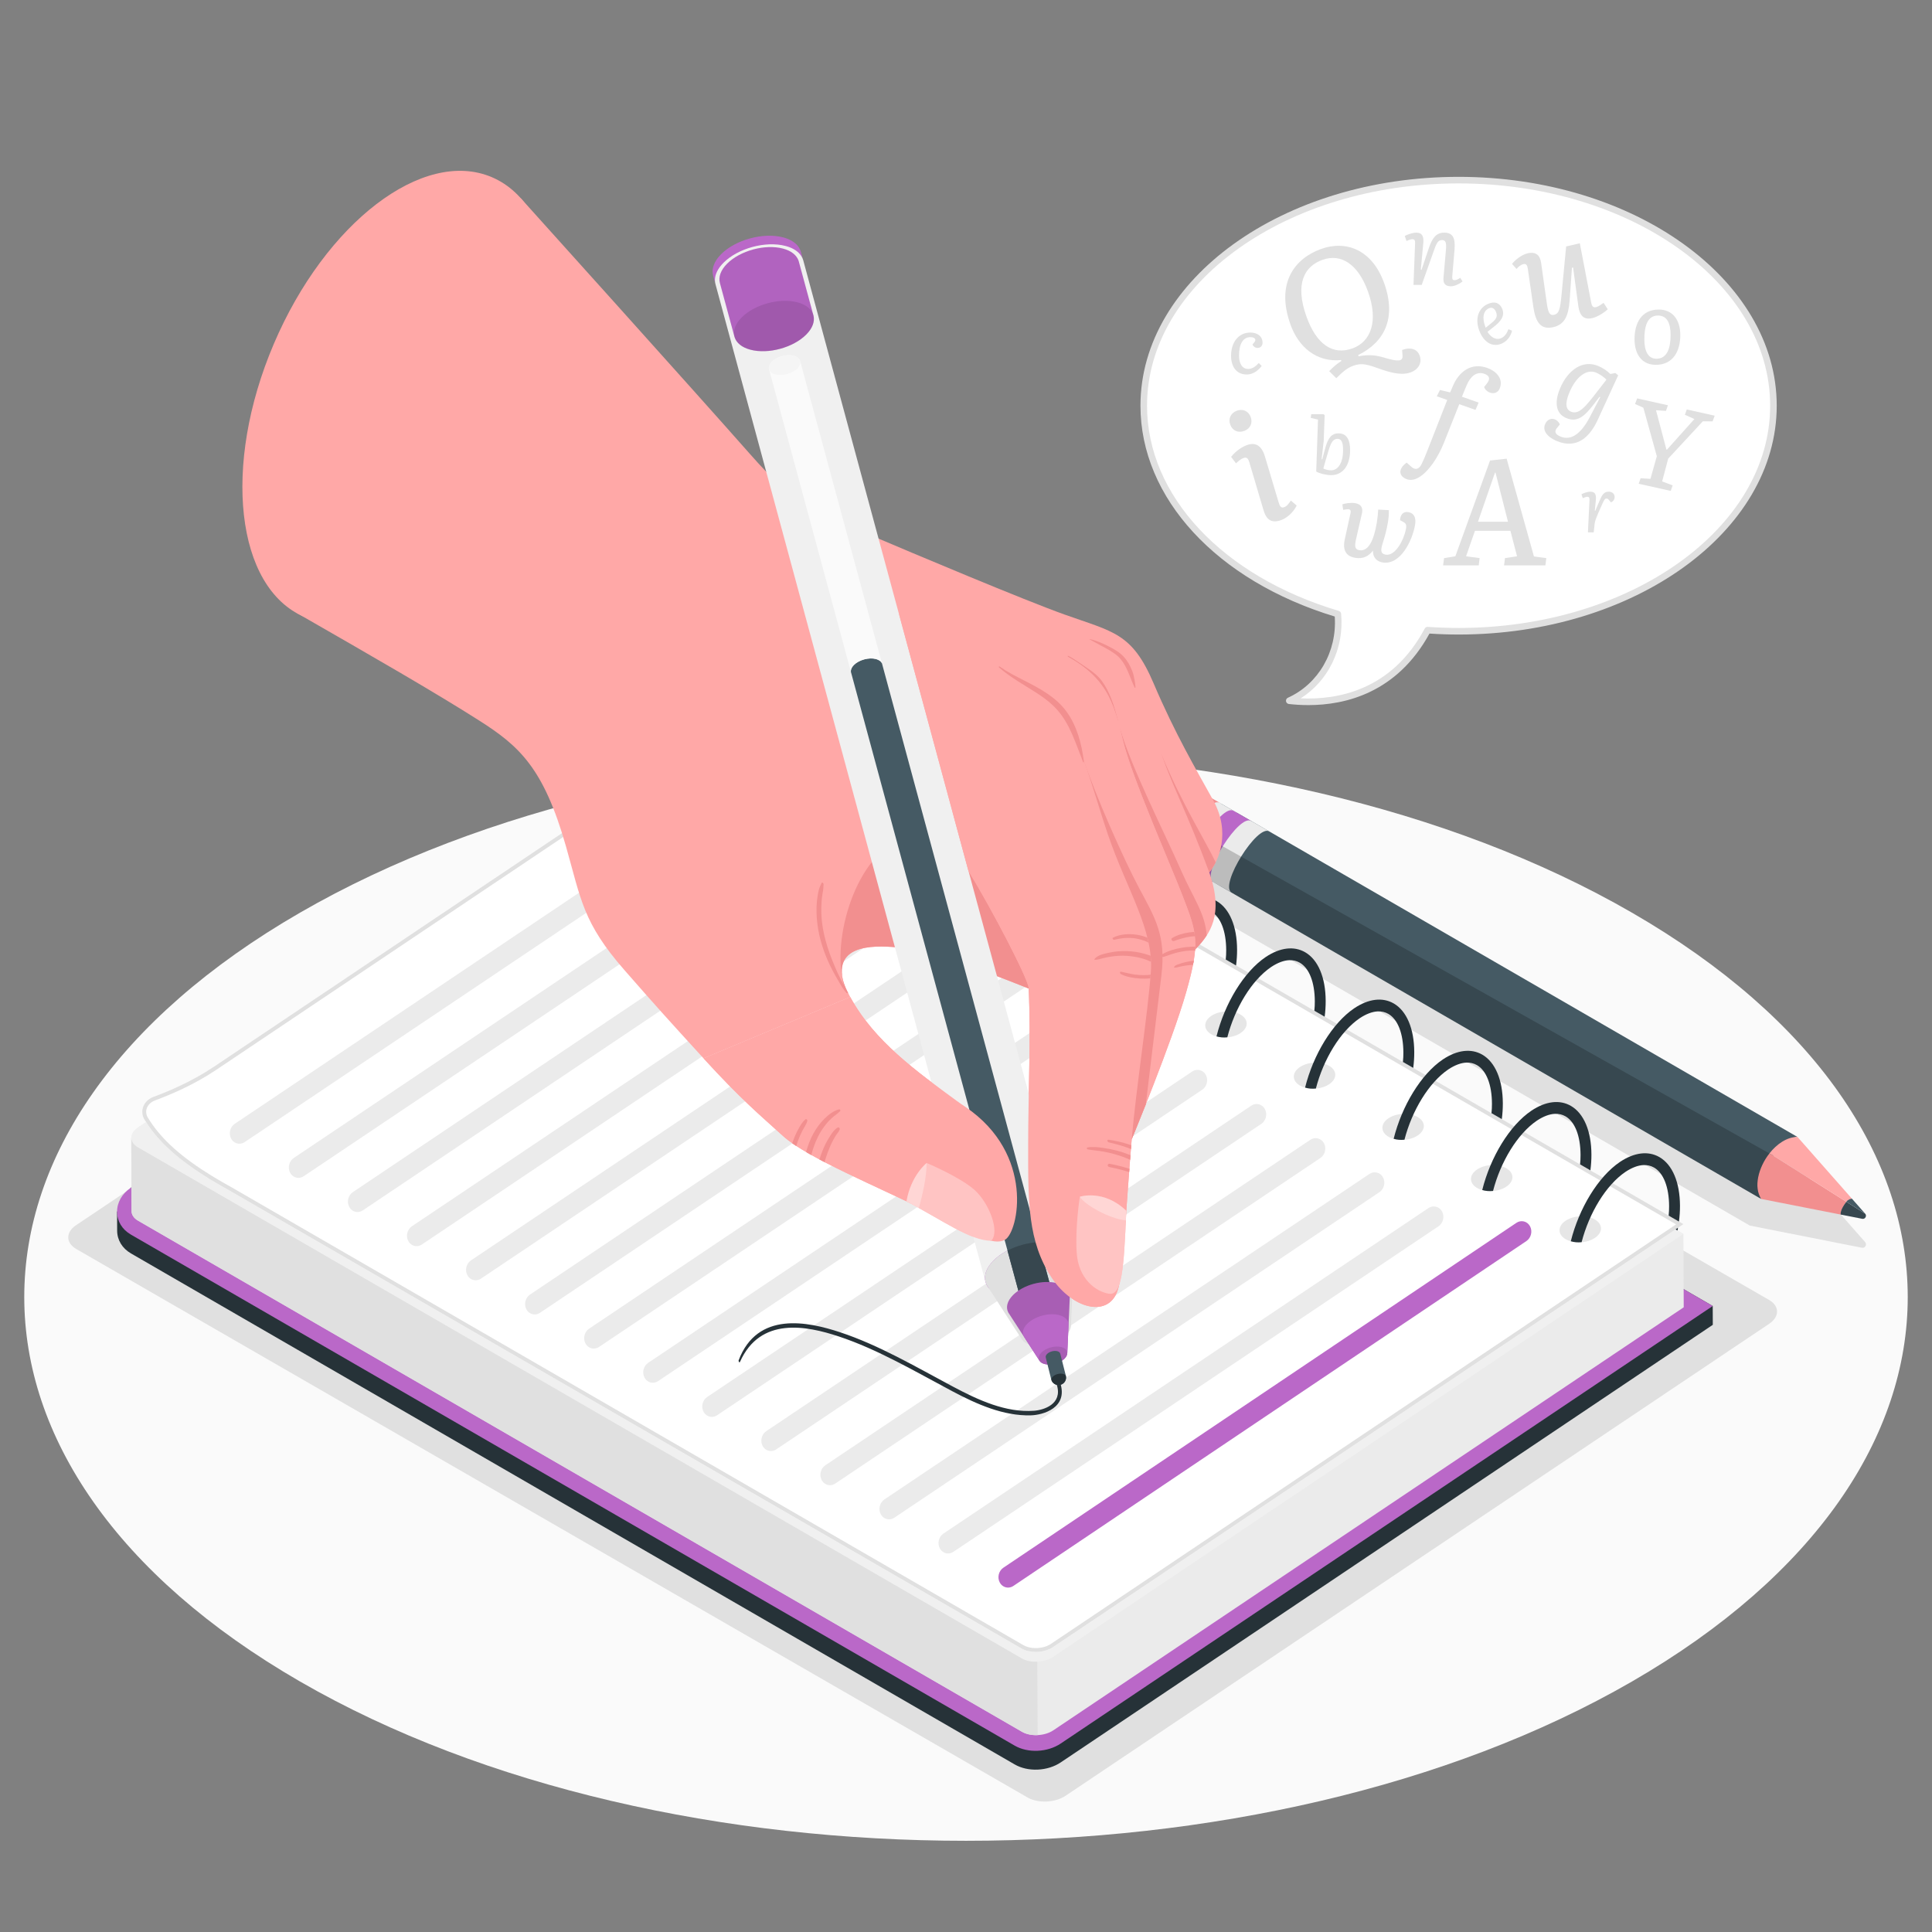 <?xml version="1.0" encoding="utf-8"?>
<!-- Generator: Adobe Illustrator 27.5.0, SVG Export Plug-In . SVG Version: 6.00 Build 0)  -->
<svg version="1.1" xmlns="http://www.w3.org/2000/svg" xmlns:xlink="http://www.w3.org/1999/xlink" x="0px" y="0px"
	 viewBox="0 0 500 500" style="enable-background:new 0 0 500 500;" xml:space="preserve">
<rect x="0" y="0" width="500" height="500" fill="#808080" stroke="none"/>
<g id="Floor">
	<path id="Floor_00000013876646643919197920000017874447876317227658_" style="fill:#FAFAFA;" d="M77.661,236.188
		c-95.177,54.951-95.175,144.044,0.005,198.995c95.18,54.951,249.496,54.951,344.674,0c95.178-54.951,95.175-144.044-0.005-198.995
		S172.838,181.237,77.661,236.188z"/>
</g>
<g id="Shadows">
	<path id="Shadow_46_" style="fill:#E0E0E0;" d="M478.897,317.138l-15.615-17.741l-0.007,0.011l-0.018-0.011h-0.001l-164.636-95.219
		c-4.098-2.801-10.241,2.884-12.632,8.61c-0.001,0.003-0.002,0.005-0.003,0.007c-0.375,0.899-0.666,1.8-0.833,2.668
		c-0.461,2.377-0.06,4.524,1.704,5.735l166.005,95.986c-0.001-0.003-0.001-0.009-0.002-0.012c0.002,0.003,0.003,0.008,0.006,0.011
		l22.779,4.501l6.197,1.224c0.315,0.063,0.592-0.038,0.785-0.222c0.321-0.306,0.412-0.844,0.061-1.245L478.897,317.138z"/>
	<path id="Shadow_29_" style="fill:#E0E0E0;" d="M201.786,194.93L19.692,317.076c-2.714,1.821-2.702,4.578,0.027,6.156
		l246.198,141.947c2.73,1.578,7.142,1.381,9.856-0.441l182.097-122.149c2.714-1.822,2.702-4.577-0.027-6.156l-246.2-141.943
		C208.915,192.911,204.501,193.108,201.786,194.93z"/>
</g>
<g id="Pencil">
	<g id="Pencil_4_">
		<path id="XMLID_7681_" style="fill:#455A64;" d="M305.902,223.6l2.129,1.219l2.561,1.482l145.205,83.985
			c-0.796-1.787-0.172-5.355,1.651-8.779c2.124-3.99,5.375-7.146,7.728-7.266l-144.523-83.595l-4.907-2.814
			C318.819,209.831,309.015,225.563,305.902,223.6z"/>
		<g>
			<path id="XMLID_7680_" style="fill:#EBEBEB;" d="M320.43,210.506l-4.755-2.716c-1.352-0.833-3.916,1.598-6.161,4.811
				c-2.993,4.261-5.42,9.902-3.63,11.009l3.502,2.009l1.264,0.695c-1.789-1.107,0.634-6.751,3.627-11.012
				c2.154-3.077,4.619-5.439,5.998-4.869l0.015,0.008C320.339,210.45,320.383,210.472,320.43,210.506z"/>
			<path id="XMLID_7679_" style="fill:#BA68C8;" d="M319.237,209.838c-3.136-1.941-12.921,13.871-9.784,15.811l4.751,2.734
				c-3.135-1.942,6.647-17.75,9.784-15.81L319.237,209.838z"/>
			<path id="XMLID_7678_" style="fill:#EBEBEB;" d="M328.513,215.177l-4.689-2.701c-3.067-1.928-12.661,13.241-10.061,15.654
				c0.04,0.048,0.102,0.089,0.163,0.13l4.745,2.683C315.597,228.946,325.401,213.215,328.513,215.177z"/>
		</g>
		<path style="fill:#F28F8F;" d="M315.741,207.802c0.002,0.034,0.002,0.034,0.002,0.034l-0.07-0.031
			c-1.343-0.863-3.903,1.586-6.152,4.808c-2.96,4.181-5.377,9.708-3.709,10.934l-19.822-11.386
			c-1.593-1.092-1.956-3.029-1.542-5.173c1.104-5.774,7.858-13.113,12.14-10.192L315.741,207.802z"/>
		<g>
			<path id="XMLID_7655_" style="fill:#F28F8F;" d="M477.825,311.018c-1.636,2.218-1.473,3.307-1.473,3.307l-20.554-4.04
				c-2.043-3.116-0.702-8.172,2.12-11.777l0.901,0.508L477.825,311.018z"/>
			<path id="XMLID_7652_" style="fill:#37474F;" d="M481.945,315.424l-5.593-1.099c0,0-0.253-1.083,1.473-3.307l4.88,3.082l0,0
				c0.318,0.361,0.236,0.846-0.053,1.123C482.478,315.389,482.228,315.481,481.945,315.424z"/>
			<path id="XMLID_7650_" style="fill:#FFA8A7;" d="M465.159,294.232l0.016,0.009l0,0l0.007-0.01l14.102,15.991
				c-0.553,0.095-1.085,0.376-1.458,0.797l-19.005-12.003l-0.901-0.508C459.844,296.047,462.459,294.264,465.159,294.232z"/>
			<path id="XMLID_7649_" style="fill:#455A64;" d="M477.825,311.018c0.383-0.559,1.183-0.848,1.458-0.797l3.422,3.879
				L477.825,311.018z"/>
		</g>
		<path style="opacity:0.2;" d="M457.918,298.508l-171.469-96.335c-0.973,1.564-1.701,3.246-1.997,4.816
			c-0.423,2.155-0.049,4.071,1.544,5.168l19.905,11.443l2.128,1.219l2.561,1.482l145.205,83.985
			C453.293,306.42,456.038,300.705,457.918,298.508z"/>
	</g>
</g>
<g id="Notebook">
	<g id="Notebook_9_">
		<g id="XMLID_5098_">
			<path id="XMLID_5103_" style="fill:#263238;" d="M206.489,201.089L33.829,307.41l-3.533,6.212l0.021,4.875
				c0.011,2.433,1.317,4.581,3.585,5.892L262.63,456.648c1.65,0.954,3.762,1.423,5.945,1.325c2.184-0.098,4.289-0.755,5.931-1.857
				l168.766-113.252l-0.021-4.875L206.489,201.089z"/>
			<path id="XMLID_5100_" style="fill:#BA68C8;" d="M268.554,453.1c-2.184,0.098-4.295-0.374-5.945-1.328L33.881,319.515
				c-2.268-1.312-3.574-3.459-3.585-5.893c-0.01-2.433,1.277-4.697,3.533-6.212L198.853,196.67l244.399,141.32L274.485,451.241
				C272.844,452.342,270.738,453.002,268.554,453.1z"/>
		</g>
		<g id="XMLID_00000116235301516249337230000011156042497587107968_">
			<path id="XMLID_5093_" style="fill:#EBEBEB;" d="M198.787,182.365L35.639,291.851l-1.671,2.614l0.082,18.99l0,0
				c0.004,0.918,0.57,1.81,1.693,2.461l228.728,132.257c2.247,1.303,5.885,1.14,8.123-0.363l163.153-109.482l-0.082-18.993
				L198.787,182.365z"/>
			<path id="XMLID_00000005975045970130977260000014205425815117343385_" style="fill:#F0F0F0;" d="M435.672,319.339l-2.04,1.371
				l-26.55,17.812l-4.938,3.327l-129.622,86.97c-2.248,1.5-5.887,1.663-8.124,0.363L35.653,296.919
				c-2.238-1.302-2.247-3.574-0.022-5.075l2.171-1.457l160.984-108.021l234.855,135.79l0.488,0.303L435.672,319.339z"/>
			<path id="XMLID_00000134957791898410759390000012391845436508531372_" style="fill:#E0E0E0;" d="M268.453,430.057l0.082,18.989
				c-1.464,0.065-2.947-0.214-4.056-0.875L35.735,315.909c-1.11-0.64-1.676-1.528-1.68-2.462l-0.082-18.991
				c0.004,0.913,0.57,1.802,1.68,2.464l228.744,132.264C265.506,429.842,266.99,430.123,268.453,430.057z"/>
		</g>
		<g id="XMLID_5076_">
			<path style="fill:#FFFFFF;" d="M435.661,316.806l-29.375,19.704l-4.603,3.088l-129.172,86.685
				c-2.248,1.502-5.887,1.664-8.124,0.363L59.552,308.209c-1.842-1.013-3.555-2.011-5.154-2.978
				c-8.335-5.104-13.362-9.772-16.594-14.844c-0.133-0.216-0.265-0.414-0.397-0.633c-0.264-0.413-0.434-0.852-0.511-1.296
				c-0.384-1.929,0.808-3.85,2.833-4.591c3.953-1.456,9.926-3.997,15.372-7.63c0.074-0.043,0.131-0.086,0.205-0.129l143.471-96.277
				L435.661,316.806z"/>
			<path style="fill:#E0E0E0;" d="M198.814,181.008l234.958,135.86l-28.043,18.811l-4.603,3.088l-129.171,86.684
				c-1.021,0.682-2.451,1.073-3.924,1.073c-1.203,0-2.319-0.264-3.145-0.744L60.034,307.333c-1.675-0.921-3.35-1.889-5.114-2.954
				c-7.849-4.807-13.02-9.423-16.265-14.516c-0.063-0.102-0.125-0.199-0.187-0.297c-0.069-0.108-0.137-0.215-0.22-0.35
				c-0.189-0.295-0.313-0.607-0.373-0.952c-0.285-1.433,0.639-2.887,2.198-3.458c4.053-1.493,10.039-4.043,15.558-7.721
				c0.043-0.026,0.083-0.052,0.123-0.078l0.057-0.036l0.026-0.015l0.025-0.017L198.814,181.008 M198.775,179.83L55.304,276.108
				c-0.074,0.043-0.13,0.086-0.205,0.129c-5.446,3.633-11.419,6.174-15.372,7.63c-2.025,0.741-3.217,2.662-2.833,4.591
				c0.077,0.444,0.247,0.884,0.511,1.296c0.132,0.219,0.265,0.417,0.397,0.633c3.232,5.072,8.26,9.74,16.594,14.844
				c1.6,0.966,3.312,1.965,5.154,2.978l204.835,118.437c1.014,0.589,2.316,0.878,3.645,0.878c1.604,0,3.25-0.421,4.479-1.242
				l129.173-86.685l4.603-3.088l29.375-19.704L198.775,179.83L198.775,179.83z"/>
		</g>
		<g id="XMLID_5003_">
			<g id="XMLID_5062_">
				<path id="XMLID_00000125603477804555075010000018323588504800530610_" style="opacity:0.1;" d="M405.161,315.941
					c-2.08,1.406-2.07,3.538,0.019,4.759c2.091,1.219,5.487,1.067,7.585-0.339c2.1-1.409,2.09-3.54-0.02-4.76
					C410.635,314.381,407.239,314.533,405.161,315.941z"/>
				<path id="XMLID_5064_" style="fill:#263238;" d="M429.469,299.464c-2.896-1.677-6.514-1.231-10.204,1.228
					c-5.705,3.847-10.621,12.065-12.744,20.542c0.865,0.266,1.841,0.345,2.798,0.241c1.956-7.554,6.315-14.796,11.366-18.207
					c1.647-1.088,3.222-1.687,4.648-1.75c0.992-0.045,1.914,0.178,2.742,0.648c2.445,1.412,3.868,5.063,3.889,9.994
					c0.004,0.812-0.03,1.627-0.121,2.442l2.671,1.544c0.181-1.387,0.271-2.772,0.266-4.112
					C434.753,305.987,432.819,301.403,429.469,299.464z"/>
				<path id="XMLID_5063_" style="fill:#263238;" d="M434.258,317.742c-0.016,0.222-0.072,0.468-0.128,0.717l-0.488-0.303
					L434.258,317.742z"/>
			</g>
			<g id="XMLID_5058_">
				<path id="XMLID_5061_" style="opacity:0.1;" d="M382.241,302.682c-2.078,1.407-2.069,3.539,0.021,4.757
					c2.09,1.223,5.483,1.069,7.584-0.339c2.1-1.408,2.09-3.538-0.02-4.759C387.715,301.121,384.319,301.273,382.241,302.682z"/>
				<path id="XMLID_5059_" style="fill:#263238;" d="M406.55,286.205c-2.897-1.677-6.517-1.231-10.204,1.228
					c-5.705,3.846-10.624,12.065-12.745,20.543c0.864,0.266,1.84,0.344,2.797,0.24c1.957-7.556,6.317-14.795,11.367-18.208
					c1.647-1.088,3.222-1.686,4.647-1.75c0.994-0.044,1.914,0.178,2.741,0.649c2.446,1.411,3.869,5.064,3.891,9.994
					c0.004,0.813-0.03,1.626-0.121,2.442l2.672,1.545c0.181-1.389,0.271-2.774,0.265-4.114
					C411.834,292.727,409.897,288.146,406.55,286.205z"/>
			</g>
			<g id="XMLID_5051_">
				<path id="XMLID_5056_" style="opacity:0.1;" d="M359.314,289.427c-2.078,1.405-2.069,3.535,0.021,4.758
					c2.09,1.219,5.486,1.068,7.585-0.339c2.099-1.41,2.09-3.54-0.021-4.759C364.79,287.865,361.392,288.017,359.314,289.427z"/>
				<path id="XMLID_5052_" style="fill:#263238;" d="M383.624,272.948c-2.898-1.677-6.518-1.23-10.203,1.227
					c-5.708,3.849-10.626,12.067-12.746,20.545c0.864,0.264,1.841,0.343,2.796,0.24c1.956-7.556,6.316-14.795,11.368-18.209
					c1.646-1.087,3.221-1.687,4.646-1.751c0.995-0.044,1.916,0.179,2.744,0.649c2.445,1.413,3.868,5.065,3.889,9.994
					c0.003,0.813-0.032,1.628-0.123,2.443l2.672,1.545c0.182-1.39,0.269-2.771,0.263-4.113
					C388.904,279.471,386.971,274.888,383.624,272.948z"/>
			</g>
			<g id="XMLID_5042_">
				<path id="XMLID_5050_" style="opacity:0.1;" d="M336.391,276.172c-2.078,1.409-2.069,3.539,0.021,4.762
					c2.091,1.22,5.486,1.069,7.585-0.339c2.098-1.41,2.089-3.541-0.018-4.762C341.865,274.615,338.47,274.767,336.391,276.172z"/>
				<path id="XMLID_5045_" style="fill:#263238;" d="M360.699,259.697c-2.896-1.677-6.516-1.228-10.2,1.228
					c-5.706,3.848-10.625,12.064-12.746,20.544c0.864,0.265,1.839,0.343,2.796,0.24c1.956-7.559,6.316-14.795,11.367-18.21
					c1.647-1.087,3.219-1.685,4.646-1.749c0.995-0.044,1.915,0.179,2.743,0.647c2.446,1.414,3.868,5.065,3.889,9.996
					c0.004,0.811-0.031,1.626-0.122,2.441l2.673,1.544c0.181-1.389,0.267-2.77,0.261-4.111
					C365.981,266.219,364.049,261.638,360.699,259.697z"/>
			</g>
			<g id="XMLID_5038_">
				<path id="XMLID_5041_" style="opacity:0.1;" d="M313.468,262.919c-2.077,1.407-2.07,3.537,0.021,4.76
					c2.09,1.22,5.486,1.068,7.584-0.339c2.098-1.411,2.089-3.541-0.019-4.76C318.943,261.359,315.547,261.511,313.468,262.919z"/>
				<path id="XMLID_5039_" style="fill:#263238;" d="M337.777,246.443c-2.896-1.678-6.515-1.232-10.202,1.228
					c-5.706,3.85-10.625,12.063-12.746,20.542c0.863,0.265,1.842,0.343,2.798,0.241c1.956-7.558,6.314-14.795,11.367-18.208
					c1.647-1.088,3.219-1.688,4.645-1.752c0.995-0.044,1.916,0.179,2.743,0.65c2.445,1.412,3.869,5.062,3.891,9.993
					c0.003,0.812-0.031,1.626-0.122,2.443l2.672,1.545c0.182-1.389,0.268-2.771,0.262-4.113
					C343.059,252.964,341.125,248.383,337.777,246.443z"/>
			</g>
			<g id="XMLID_5031_">
				<path id="XMLID_5034_" style="opacity:0.1;" d="M290.539,249.663c-2.078,1.406-2.069,3.536,0.021,4.757
					c2.089,1.223,5.486,1.069,7.585-0.339c2.098-1.41,2.089-3.538-0.018-4.759C296.014,248.102,292.617,248.255,290.539,249.663z"/>
				<path id="XMLID_5032_" style="fill:#263238;" d="M314.849,233.185c-2.898-1.675-6.517-1.228-10.203,1.23
					c-5.707,3.848-10.625,12.064-12.746,20.543c0.864,0.265,1.841,0.343,2.797,0.24c1.957-7.557,6.316-14.795,11.365-18.208
					c1.647-1.087,3.223-1.686,4.65-1.75c0.992-0.044,1.913,0.18,2.741,0.65c2.445,1.41,3.868,5.062,3.889,9.993
					c0.003,0.81-0.031,1.626-0.121,2.442l2.672,1.545c0.181-1.391,0.269-2.773,0.263-4.113
					C320.131,239.709,318.198,235.125,314.849,233.185z"/>
			</g>
			<g id="XMLID_5027_">
				<path id="XMLID_5030_" style="opacity:0.1;" d="M267.619,236.408c-2.078,1.408-2.069,3.538,0.02,4.759
					c2.091,1.221,5.485,1.069,7.585-0.339c2.099-1.408,2.09-3.54-0.021-4.759C273.092,234.849,269.698,235.001,267.619,236.408z"/>
				<path id="XMLID_5028_" style="fill:#263238;" d="M291.926,219.932c-2.895-1.676-6.514-1.232-10.201,1.227
					c-5.706,3.849-10.623,12.066-12.746,20.545c0.865,0.265,1.838,0.344,2.798,0.239c1.955-7.556,6.316-14.796,11.367-18.208
					c1.647-1.089,3.222-1.685,4.646-1.749c0.993-0.044,1.913,0.177,2.741,0.647c2.446,1.413,3.869,5.064,3.89,9.996
					c0.004,0.811-0.03,1.623-0.118,2.439l2.669,1.545c0.183-1.386,0.27-2.773,0.265-4.111
					C297.21,226.456,295.276,221.873,291.926,219.932z"/>
			</g>
			<g id="XMLID_5023_">
				<path id="XMLID_5026_" style="opacity:0.1;" d="M244.691,223.154c-2.08,1.407-2.07,3.538,0.018,4.76
					c2.091,1.22,5.488,1.068,7.586-0.339c2.098-1.409,2.09-3.54-0.02-4.761C250.166,221.593,246.768,221.746,244.691,223.154z"/>
				<path id="XMLID_5024_" style="fill:#263238;" d="M269,206.677c-2.897-1.677-6.515-1.231-10.201,1.228
					c-5.707,3.85-10.627,12.066-12.747,20.544c0.863,0.265,1.841,0.343,2.795,0.241c1.957-7.557,6.316-14.796,11.37-18.209
					c1.647-1.09,3.219-1.687,4.644-1.75c0.993-0.044,1.915,0.179,2.743,0.648c2.445,1.413,3.869,5.064,3.891,9.996
					c0.003,0.81-0.031,1.625-0.121,2.44l2.672,1.546c0.18-1.388,0.268-2.773,0.263-4.112C274.283,213.2,272.349,208.619,269,206.677
					z"/>
			</g>
			<g id="XMLID_5008_">
				<path id="XMLID_5022_" style="opacity:0.1;" d="M221.771,209.896c-2.079,1.407-2.069,3.539,0.02,4.76
					c2.088,1.22,5.486,1.069,7.585-0.339c2.097-1.409,2.09-3.541-0.02-4.761C227.246,208.336,223.848,208.487,221.771,209.896z"/>
				<path id="XMLID_5009_" style="fill:#263238;" d="M246.079,193.421c-2.897-1.677-6.515-1.231-10.2,1.227
					c-5.708,3.849-10.626,12.064-12.746,20.544c0.864,0.266,1.84,0.344,2.795,0.238c1.957-7.556,6.317-14.796,11.368-18.209
					c1.646-1.087,3.221-1.684,4.647-1.748c0.995-0.045,1.916,0.177,2.741,0.647c2.446,1.411,3.869,5.064,3.89,9.995
					c0.004,0.812-0.03,1.625-0.12,2.441l2.672,1.545c0.182-1.389,0.268-2.773,0.262-4.112
					C251.36,199.941,249.427,195.359,246.079,193.421z"/>
			</g>
			<g id="XMLID_5004_">
				<path id="XMLID_5007_" style="opacity:0.1;" d="M198.844,196.644c-2.08,1.407-2.071,3.538,0.02,4.757
					c2.09,1.222,5.485,1.07,7.585-0.339c2.098-1.408,2.089-3.538-0.02-4.76C204.317,195.085,200.922,195.236,198.844,196.644z"/>
				<path id="XMLID_5005_" style="fill:#263238;" d="M223.152,180.166c-2.897-1.676-6.516-1.231-10.202,1.228
					c-5.706,3.848-10.625,12.065-12.746,20.544c0.865,0.267,1.839,0.342,2.798,0.239c1.954-7.558,6.314-14.796,11.366-18.208
					c1.646-1.089,3.221-1.688,4.646-1.752c0.994-0.044,1.915,0.178,2.743,0.648c2.444,1.414,3.867,5.066,3.888,9.997
					c0.004,0.813-0.03,1.624-0.12,2.44l2.671,1.547c0.18-1.389,0.268-2.773,0.263-4.112
					C228.434,186.688,226.5,182.107,223.152,180.166z"/>
			</g>
		</g>
		<g id="XMLID_4940_">
			<g id="XMLID_5002_">
				<path style="fill:#EBEBEB;" d="M245.468,402.034c-0.887,0.04-1.757-0.425-2.237-1.296c-0.713-1.306-0.3-3.029,0.924-3.85
					l125.515-84.231c1.215-0.811,2.812-0.446,3.525,0.86c0.714,1.305,0.3,3.029-0.924,3.851l-125.515,84.231
					C246.353,401.869,245.905,402.014,245.468,402.034z"/>
			</g>
			<g id="XMLID_5001_">
				<path style="fill:#EBEBEB;" d="M230.189,393.201c-0.887,0.039-1.758-0.426-2.236-1.296c-0.714-1.306-0.3-3.029,0.924-3.85
					l125.515-84.231c1.207-0.81,2.811-0.436,3.525,0.859c0.714,1.306,0.3,3.029-0.923,3.85l-125.517,84.233
					C231.076,393.035,230.629,393.181,230.189,393.201z"/>
			</g>
			<g id="XMLID_5000_">
				<path style="fill:#EBEBEB;" d="M214.903,384.36c-0.887,0.039-1.758-0.426-2.236-1.296c-0.713-1.306-0.3-3.03,0.924-3.85
					l125.515-84.233c1.206-0.81,2.803-0.436,3.525,0.859c0.713,1.306,0.299,3.031-0.925,3.851l-125.514,84.232
					C215.789,384.193,215.341,384.34,214.903,384.36z"/>
			</g>
			<g id="XMLID_4999_">
				<path style="fill:#EBEBEB;" d="M199.616,375.527c-0.887,0.039-1.758-0.426-2.237-1.296c-0.713-1.306-0.298-3.031,0.926-3.85
					l125.514-84.233c1.206-0.819,2.811-0.444,3.525,0.86c0.714,1.306,0.3,3.03-0.924,3.85l-125.515,84.233
					C200.501,375.36,200.056,375.507,199.616,375.527z"/>
			</g>
			<g id="XMLID_00000078745536002924353180000016001887437768931484_">
				<path style="fill:#EBEBEB;" d="M184.329,366.683c-0.887,0.04-1.757-0.425-2.236-1.295c-0.713-1.306-0.3-3.029,0.924-3.85
					l125.525-84.233c1.214-0.809,2.81-0.435,3.523,0.861c0.714,1.304,0.3,3.029-0.924,3.85l-125.523,84.231
					C185.215,366.517,184.767,366.664,184.329,366.683z"/>
			</g>
			<g id="XMLID_00000124854185789103291310000014222059668182887563_">
				<path style="fill:#EBEBEB;" d="M169.051,357.85c-0.886,0.04-1.757-0.425-2.236-1.295c-0.713-1.305-0.3-3.029,0.924-3.85
					l125.516-84.231c1.215-0.821,2.811-0.446,3.525,0.86c0.712,1.305,0.3,3.028-0.924,3.85l-125.516,84.23
					C169.937,357.685,169.49,357.831,169.051,357.85z"/>
			</g>
			<g id="XMLID_00000006674349408242552920000010144984133496680891_">
				<path style="fill:#EBEBEB;" d="M153.766,349.009c-0.887,0.039-1.76-0.426-2.238-1.295c-0.713-1.306-0.3-3.03,0.924-3.85
					l125.515-84.233c1.214-0.82,2.811-0.445,3.525,0.86c0.714,1.306,0.3,3.03-0.924,3.85l-125.515,84.233
					C154.65,348.842,154.203,348.989,153.766,349.009z"/>
			</g>
			<g id="XMLID_4988_">
				<path style="fill:#EBEBEB;" d="M138.477,340.174c-0.886,0.039-1.758-0.425-2.235-1.294c-0.714-1.306-0.3-3.03,0.924-3.849
					l125.522-84.233c1.216-0.82,2.812-0.445,3.525,0.861c0.714,1.304,0.3,3.029-0.924,3.849l-125.523,84.232
					C139.363,340.009,138.917,340.155,138.477,340.174z"/>
			</g>
			<g id="XMLID_4979_">
				<path style="fill:#EBEBEB;" d="M123.2,331.333c-0.887,0.04-1.757-0.425-2.236-1.295c-0.713-1.305-0.3-3.03,0.924-3.851
					l125.515-84.231c1.215-0.821,2.811-0.446,3.525,0.86c0.713,1.306,0.299,3.029-0.925,3.851l-125.514,84.231
					C124.086,331.166,123.639,331.313,123.2,331.333z"/>
			</g>
			<g id="XMLID_4978_">
				<path style="fill:#EBEBEB;" d="M107.913,322.5c-0.887,0.04-1.758-0.425-2.237-1.295c-0.713-1.305-0.299-3.029,0.925-3.85
					l125.514-84.232c1.216-0.82,2.812-0.436,3.525,0.86c0.714,1.306,0.3,3.029-0.924,3.85l-125.516,84.231
					C108.799,322.334,108.353,322.48,107.913,322.5z"/>
			</g>
			<g id="XMLID_00000113333610394541450280000002988987019265299873_">
				<path style="fill:#EBEBEB;" d="M92.627,313.667c-0.887,0.04-1.758-0.426-2.236-1.296c-0.713-1.305-0.3-3.029,0.924-3.85
					l125.522-84.242c1.207-0.818,2.803-0.444,3.525,0.86c0.714,1.306,0.3,3.031-0.924,3.851L93.914,313.232
					C93.513,313.501,93.064,313.647,92.627,313.667z"/>
			</g>
			<g id="XMLID_00000091716839871329311080000000723302436236435627_">
				<path style="fill:#EBEBEB;" d="M77.34,304.824c-0.887,0.04-1.758-0.425-2.237-1.294c-0.713-1.306-0.299-3.03,0.925-3.85
					l125.523-84.233c1.207-0.809,2.811-0.444,3.525,0.86c0.713,1.306,0.3,3.03-0.924,3.85L78.628,304.388
					C78.226,304.659,77.778,304.805,77.34,304.824z"/>
			</g>
			<g id="XMLID_00000127011713851671649370000004280326600173654719_">
				<path style="fill:#EBEBEB;" d="M62.063,295.991c-0.887,0.04-1.759-0.425-2.238-1.296c-0.713-1.305-0.3-3.029,0.924-3.85
					l125.516-84.24c1.206-0.81,2.802-0.435,3.524,0.86c0.714,1.304,0.3,3.029-0.924,3.85L63.35,295.555
					C62.948,295.826,62.5,295.971,62.063,295.991z"/>
			</g>
		</g>
		<g id="XMLID_00000172425001481916688250000005156087329777719689_">
			<g id="XMLID_00000084503595878327196980000000371433961142437782_">
				<path style="fill:#BA68C8;" d="M260.987,410.866c-0.887,0.04-1.758-0.425-2.237-1.295c-0.714-1.297-0.309-3.02,0.923-3.85
					l132.761-89.247c1.214-0.82,2.811-0.445,3.524,0.861c0.714,1.296,0.3,3.019-0.924,3.851l-132.759,89.246
					C261.873,410.702,261.426,410.847,260.987,410.866z"/>
			</g>
		</g>
	</g>
</g>
<g id="Line_00000149371106331119610790000007672474328680070537_">
	<g id="Line">
		<path id="XMLID_2608_" style="fill:#263238;" d="M274.188,357.251c-0.192-0.552-0.47-1.111-0.87-0.97
			c-0.211,0.074-0.374,0.35-0.384,0.648c-0.006,0.182,0.04,0.359,0.092,0.526c0.126,0.397,0.374,0.603,0.502,1.027
			c1.478,4.893-3.371,6.434-5.925,6.621c-7.261,0.533-14.393-2.734-21.065-6.292c-9.573-5.105-19.099-10.707-29.117-14.02
			c-8.378-2.77-21.417-5.52-26.258,7.252c-0.096,0.254,0.202,0.728,0.332,0.436c5.251-11.803,17.264-9.36,25.541-6.62
			c10.125,3.351,19.732,9.05,29.413,14.186c6.474,3.434,13.27,6.42,20.292,6.248c3.208-0.078,9.675-1.937,7.675-8.309
			C274.359,357.801,274.284,357.527,274.188,357.251z"/>
	</g>
</g>
<g id="Hand_00000031893975346276352420000003855166016475424664_">
	<g id="Hand">
		<g id="Hand_00000115516478526016082220000017490373581112611999_">
			<g>
				<path style="fill:#FFA8A7;" d="M314.006,207.173c-4.516-8.168-9.845-17.158-15.453-30.32
					c-5.567-13.068-10.381-13.286-23.03-17.802c-10.472-3.739-38.997-15.754-50.392-20.605c-14.665-6.243-18.712-6.955-31.2-21.132
					c-13.595-15.434-59.224-66.086-59.224-66.086l-58.019,107.35c19.408,11.139,35.619,20.446,47.408,27.95
					c10.304,6.559,16.613,12.243,22.375,32.507c3.915,13.767,4.375,19.737,15.153,32.049c8.347,9.534,10.782,12.239,20.459,22.825
					l37.959-15.876c-1.081-1.982-2.098-4.089-2.185-6.346c-0.315-8.124,11.148-6.86,16.402-6.305
					c12.295,1.299,51.76,18.753,51.76,18.753l23.321-18.423c3.776-3.954,7.476-8.875,3.614-19.954
					C315.514,222.733,318.522,215.341,314.006,207.173z"/>
				<path style="fill:#F28F8F;" d="M285.156,176.233c-0.995-1.357-2.314-2.347-3.691-3.287c-0.753-0.514-1.502-1.035-2.268-1.529
					c-0.891-0.574-1.779-1.235-2.739-1.688c-0.179-0.084-0.152,0.225-0.076,0.301c2.545,2.558,5.975,4.041,8.064,7.068
					c0.873,1.265,1.505,2.684,2.15,4.074c0.821,1.771,1.663,3.506,2.554,5.243c0.067,0.13,0.161-0.009,0.136-0.104
					C288.362,182.817,287.326,179.192,285.156,176.233z"/>
				<path style="fill:#F28F8F;" d="M312.954,225.759c0.562-0.664,1.142-1.549,1.663-2.596c-2.664-5.596-8.983-15.572-14.063-28.053
					C304.11,205.063,307.108,210.039,312.954,225.759z"/>
				<path style="fill:#F28F8F;" d="M293.615,175.943c-0.127-0.796-0.304-1.555-0.601-2.305c-0.526-1.333-1.212-2.604-2.186-3.665
					c-1.097-1.193-2.489-1.969-3.919-2.697c-1.563-0.796-3.187-1.511-4.908-1.885c-0.031-0.007-0.041,0.062-0.018,0.075
					c1.436,0.829,2.923,1.569,4.369,2.381c1.323,0.743,2.669,1.547,3.659,2.721c1.779,2.111,2.434,4.905,3.624,7.34
					c0.07,0.143,0.216,0.114,0.216-0.048C293.853,177.202,293.718,176.589,293.615,175.943z"/>
				<path style="fill:#F28F8F;" d="M312.299,242.081c-0.438-5.829-3.479-9.594-6.649-16.841
					c-3.979-9.095-12.818-26.484-15.792-36.666c1.022,9.142,7.114,40.802,11.566,63.394l7.916-6.254
					C310.388,244.616,311.423,243.438,312.299,242.081z"/>
				<path style="fill:#F28F8F;" d="M219.209,256.815c-0.373-1.184-1.073-2.294-1.642-3.393c-0.569-1.098-1.072-2.239-1.554-3.377
					c-0.908-2.14-1.721-4.3-2.328-6.546c-0.613-2.27-1.03-4.595-1.118-6.948c-0.043-1.146-0.016-2.299,0.076-3.442
					c0.049-0.602,0.128-1.198,0.216-1.795c0.068-0.456,0.196-0.954,0.227-1.403c0.025-0.356,0.009-0.696,0.059-1.05
					c0.029-0.206-0.357-0.682-0.501-0.365c-0.245,0.537-0.524,1.039-0.679,1.61c-0.138,0.507-0.249,1.017-0.335,1.535
					c-0.168,1.008-0.28,2.029-0.31,3.051c-0.056,1.908,0.093,3.825,0.407,5.707c0.625,3.739,1.958,7.328,3.696,10.687
					c0.502,0.972,1.062,1.915,1.607,2.864c0.594,1.033,1.218,2.154,2.045,3.019C219.178,257.079,219.236,256.898,219.209,256.815z"
					/>
				<path style="fill:#F28F8F;" d="M291.488,249.548l-23.89-45.157c0,0-24.411,6.997-35.977,13.414
					c-11.566,6.416-17.026,28.597-12.547,39.166l0.462,0.104c-0.873-1.7-1.605-3.49-1.678-5.386
					c-0.315-8.124,11.148-6.86,16.402-6.305c12.295,1.299,51.76,18.753,51.76,18.753l5.801-4.582L291.488,249.548z"/>
				
					<ellipse transform="matrix(0.392 -0.92 0.92 0.392 -31.826 157.273)" style="fill:#FFA8A7;" cx="103.009" cy="102.702" rx="61.859" ry="34.996"/>
			</g>
			<g>
				<g>
					<path style="fill:#FFA8A7;" d="M272.727,168.204c13.857,6.104,15.488,13.717,17.933,23.564
						c2.445,9.847,11.819,30.836,15.488,40.312c3.668,9.476,4.483,11.906,0.815,24.752c-3.668,12.846-14.075,37.984-14.075,37.984
						s-31.165-98.667-33.203-108.773C257.647,175.939,258.87,164.546,272.727,168.204z"/>
					<path style="fill:#F28F8F;" d="M303.867,250.23c-0.035,0.058-0.052,0.099-0.023,0.167c0.434,0.143,1.104-0.153,1.547-0.242
						c0.558-0.112,1.118-0.211,1.68-0.297c0.536-0.083,1.101-0.124,1.675-0.158c0.072-0.37,0.135-0.726,0.194-1.075
						c-1.411,0.172-2.817,0.476-4.143,0.977C304.441,249.737,304.066,249.904,303.867,250.23z M303.807,243.533
						c1.408-0.479,2.789-0.94,4.271-1.136c0.382-0.051,0.767-0.076,1.152-0.091c-0.041-0.378-0.093-0.755-0.157-1.131
						c-0.419,0.028-0.836,0.069-1.249,0.126c-1.542,0.212-3.148,0.652-4.487,1.466C302.889,243.038,303.391,243.674,303.807,243.533
						z M308.449,245.004c-0.884,0.035-1.77,0.128-2.642,0.277c-1.746,0.299-3.592,0.808-5.115,1.738
						c-0.385,0.235,0.126,0.742,0.46,0.626c1.516-0.523,2.992-1.069,4.576-1.364c0.76-0.141,1.525-0.238,2.297-0.282
						c0.396-0.023,0.822-0.005,1.247-0.001c0.027-0.344,0.045-0.681,0.056-1.01C309.028,244.983,308.729,244.993,308.449,245.004z"
						/>
					<path style="fill:#F28F8F;" d="M294.807,229.839c-4.014-7.527-11.269-23.841-14.746-34.205l-12.463-3.865l-4.128,7.945
						c8.788,29.79,29.417,95.104,29.417,95.104s1.544-3.729,3.649-9.042c0.001-0.01,2.787-23.073,4.041-33.406
						C301.832,242.035,298.821,237.365,294.807,229.839z"/>
				</g>
				<g>
					<path style="fill:#FFA8A7;" d="M249.902,286.502c-0.774-0.526-1.544-1.043-2.299-1.597
						c-10.312-7.572-21.298-15.384-27.56-26.872l-37.959,15.876c9.677,10.586,14.494,14.583,20.652,20.161
						c6.158,5.578,24.85,13.24,37.05,19.348c12.063,6.04,17.26,9.144,20.316,7.421C263.552,318.893,267.936,298.757,249.902,286.502
						z"/>
					<g>
						<path style="fill:#F28F8F;" d="M206.079,296.57c0.129-0.435,0.265-0.869,0.423-1.296c0.329-0.893,0.715-1.769,1.144-2.618
							c0.424-0.84,1.056-1.667,1.299-2.579c0.057-0.215-0.246-0.588-0.468-0.411c-0.823,0.652-1.376,1.659-1.876,2.566
							c-0.54,0.98-0.992,2.003-1.369,3.056c-0.069,0.193-0.124,0.391-0.189,0.585C205.373,296.102,205.719,296.335,206.079,296.57z"
							/>
						<path style="fill:#F28F8F;" d="M210.05,298.578c0.405-1.498,0.936-2.956,1.621-4.35c0.58-1.18,1.296-2.29,2.125-3.311
							c0.579-0.713,1.228-1.372,1.937-1.956c0.572-0.472,1.185-0.889,1.714-1.409c0.142-0.14-0.058-0.51-0.254-0.462
							c-1.488,0.362-2.771,1.4-3.844,2.457c-1.128,1.111-2.063,2.396-2.829,3.78c-0.832,1.503-1.437,3.13-1.899,4.782
							c-0.002,0.007-0.003,0.015-0.005,0.022c0.439,0.256,0.893,0.515,1.357,0.775C210.003,298.798,210.021,298.687,210.05,298.578z
							"/>
						<path style="fill:#F28F8F;" d="M214.207,298.249c0.422-1.141,0.909-2.275,1.493-3.342c0.25-0.458,0.525-0.902,0.816-1.335
							c0.288-0.427,0.71-0.84,0.817-1.355c0.045-0.219-0.258-0.566-0.491-0.441c-1.036,0.556-1.775,1.842-2.382,2.819
							c-0.644,1.036-1.165,2.131-1.617,3.264c-0.288,0.721-0.535,1.455-0.768,2.194c0.428,0.228,0.863,0.456,1.305,0.686
							C213.635,299.901,213.904,299.068,214.207,298.249z"/>
					</g>
					<path style="fill:#FFC4C3;" d="M234.603,310.9c1.136-6.715,5.216-9.919,5.216-9.919s8.708,3.645,12.434,7.016
						c3.726,3.371,6.589,10.741,4.269,13.113C251.186,321.11,244.001,315.856,234.603,310.9z"/>
					<path style="opacity:0.3;fill:#FFFFFF;" d="M234.603,310.9c1.098,0.579,2.162,1.161,3.2,1.74
						c0.879-3.159,2.016-7.953,2.016-11.659C239.819,300.981,235.739,304.185,234.603,310.9z"/>
				</g>
				<g>
					<path style="fill:#FFA8A7;" d="M250.617,225.374c6.105,9.962,15.487,27.992,15.597,30.316c0.621,13.132-0.13,26.85-0.13,41.053
						c0,14.204-0.124,24.569,6.104,33.963c5.641,8.509,15.968,10.849,17.471,1.554c1.285-7.947,2.085-24.134,3.229-37.443
						s4.198-32.585,4.961-43.362c0.763-10.777-6.278-21.338-11.047-35.269c-4.146-12.109-7.651-27.405-14.138-33.892
						c-6.487-6.487-31.057-18.655-39.997-23.375L250.617,225.374z"/>
					<g>
						<g>
							<path style="fill:#F28F8F;" d="M297.175,252.32c-0.766,0.057-1.534,0.056-2.301,0.013c-1.635-0.092-3.157-0.518-4.746-0.86
								c-0.398-0.086-0.3,0.487-0.059,0.613c1.49,0.776,3.322,1.051,4.979,1.159c0.858,0.056,1.725,0.037,2.582-0.038
								c0.024-0.002,0.054-0.004,0.08-0.006c0.028-0.326,0.051-0.638,0.076-0.951C297.58,252.278,297.376,252.305,297.175,252.32z"
								/>
							<path style="fill:#F28F8F;" d="M288.026,242.672c-0.262,0.132,0.077,0.597,0.312,0.541c1.88-0.45,3.784-0.653,5.703-0.319
								c0.843,0.147,1.666,0.391,2.459,0.711c0.251,0.101,0.49,0.226,0.733,0.346c-0.091-0.428-0.19-0.858-0.298-1.289
								c-0.851-0.341-1.736-0.599-2.642-0.741C292.224,241.596,289.92,241.718,288.026,242.672z"/>
							<path style="fill:#F28F8F;" d="M291.666,246.148c-1.508-0.04-3.036,0.05-4.512,0.378c-1.256,0.279-3.086,0.593-3.907,1.68
								c-0.037,0.049-0.02,0.174,0.054,0.178c0.69,0.04,1.383-0.207,2.05-0.368c0.719-0.173,1.435-0.341,2.168-0.449
								c1.362-0.202,2.741-0.288,4.117-0.194c1.344,0.092,2.681,0.31,3.979,0.674c0.789,0.221,1.527,0.523,2.258,0.846
								c-0.02-0.515-0.042-1.03-0.093-1.546c-0.553-0.199-1.111-0.377-1.654-0.527C294.671,246.419,293.174,246.188,291.666,246.148
								z"/>
						</g>
						<g>
							<path style="fill:#F28F8F;" d="M292.115,302.418c-0.529-0.166-1.061-0.321-1.596-0.466c-1.095-0.297-2.2-0.552-3.316-0.763
								c-0.238-0.045-0.511,0.095-0.53,0.353c-0.02,0.273,0.257,0.465,0.493,0.509c1.026,0.193,2.045,0.421,3.054,0.692
								c0.493,0.132,0.983,0.275,1.47,0.427c0.174,0.054,0.349,0.112,0.526,0.169c0.021-0.29,0.043-0.58,0.064-0.869
								C292.225,302.454,292.168,302.435,292.115,302.418z"/>
							<path style="fill:#F28F8F;" d="M288.777,298.784c1.131,0.333,2.246,0.729,3.326,1.203c0.119,0.052,0.234,0.113,0.353,0.168
								c0.031-0.399,0.062-0.793,0.093-1.19c-0.04-0.016-0.078-0.036-0.117-0.052c-1.151-0.464-2.328-0.856-3.529-1.167
								c-1.193-0.309-2.393-0.538-3.615-0.699c-1.238-0.163-2.661-0.346-3.892-0.069c-0.232,0.052-0.121,0.433,0.071,0.471
								c1.269,0.25,2.569,0.321,3.844,0.538C286.478,298.186,287.641,298.449,288.777,298.784z"/>
							<path style="fill:#F28F8F;" d="M286.913,295.634c1.574,0.357,3.142,0.784,4.667,1.315c0.37,0.129,0.729,0.284,1.094,0.426
								c0.027-0.326,0.054-0.644,0.081-0.967c-0.257-0.091-0.507-0.199-0.766-0.284c-1.678-0.55-3.377-0.924-5.126-1.165
								C286.412,294.897,286.582,295.559,286.913,295.634z"/>
						</g>
					</g>
					<path style="fill:#FFC4C3;" d="M291.488,313.354c-5.858-5.658-12.026-3.642-12.026-3.642s-1.24,7.697-0.817,14.451
						c0.423,6.755,4.885,10.071,8.297,10.646C290.354,335.384,290.829,328.725,291.488,313.354z"/>
					<path style="opacity:0.3;fill:#FFFFFF;" d="M291.379,315.841c0.036-0.805,0.072-1.627,0.109-2.487
						c-5.858-5.658-12.026-3.642-12.026-3.642C280.66,311.786,287.144,315.443,291.379,315.841z"/>
					<path style="fill:#F28F8F;" d="M275.974,184.105c-2.713-3.695-6.778-5.876-10.77-7.913c-2.236-1.141-4.487-2.279-6.563-3.697
						c-0.123-0.084-0.155,0.176-0.082,0.241c3.172,2.804,6.96,4.752,10.465,7.091c1.676,1.119,3.255,2.392,4.597,3.902
						c1.606,1.807,2.818,3.957,3.788,6.161c1.059,2.405,1.942,4.889,2.899,7.338c0.073,0.187,0.225,0.068,0.206-0.089
						C279.961,192.598,278.719,187.844,275.974,184.105z"/>
				</g>
			</g>
		</g>
		<g id="Pen_16_">
			<g id="XMLID_1235_">
				<path id="XMLID_1240_" style="fill:#BA68C8;" d="M207.399,66.302c0.183,0.268,0.32,0.565,0.416,0.861l-0.535-1.932
					c-0.029-0.117-0.073-0.232-0.109-0.34l-0.029-0.072c-0.036-0.122-0.087-0.232-0.139-0.34l-0.087-0.16
					c-0.044-0.087-0.087-0.174-0.146-0.26l-0.283-0.397c-0.102-0.13-0.217-0.26-0.341-0.383l-0.022-0.022
					c-0.799-0.795-1.946-1.428-3.446-1.822c-5.124-1.354-12.318,0.592-16.059,4.354c-0.535,0.538-0.967,1.076-1.299,1.627
					c-0.071,0.101-0.137,0.21-0.194,0.327c-0.043,0.058-0.073,0.116-0.101,0.187c-0.065,0.124-0.123,0.254-0.18,0.386
					c-0.201,0.463-0.33,0.911-0.387,1.362c-0.02,0.108-0.124,0.665,0.092,1.65l0.614,2.216c-0.102-0.362-0.154-0.747-0.141-1.138
					c0.735,1.179,2.114,2.13,4.107,2.654c5.132,1.361,12.325-0.586,16.066-4.348C206.663,69.237,207.375,67.707,207.399,66.302z"/>
				<path id="XMLID_1237_" style="fill:#F0F0F0;" d="M277.765,325.613l-22.71,6.192l-0.601-2.215L185.164,73.544
					c-0.102-0.362-0.154-0.747-0.141-1.138c0.032-1.398,0.745-2.927,2.212-4.402c3.74-3.762,10.935-5.708,16.065-4.347
					c1.492,0.386,2.646,1.028,3.437,1.815c0.262,0.26,0.479,0.534,0.662,0.831c0.183,0.268,0.32,0.565,0.416,0.861
					c0.022,0.05,0.037,0.109,0.051,0.151l0.015,0.058c0,0.014,0,0.014,0.008,0.022L277.765,325.613z"/>
				<path id="XMLID_1236_" style="fill:#BA68C8;" d="M273.181,321.877c5.13,1.358,6.254,5.511,2.513,9.273
					c-3.741,3.763-10.933,5.712-16.063,4.354c-5.129-1.36-6.255-5.511-2.513-9.274C260.86,322.467,268.052,320.517,273.181,321.877z
					"/>
			</g>
			<path id="XMLID_1234_" style="fill:#E0E0E0;" d="M277.149,343.258c0.015-0.102,0.021-0.21,0.021-0.312l0.701-15.769
				c0.007-0.007,0.007-0.021,0.007-0.037l0.005-0.121c0.008-0.096,0.009-0.191,0.01-0.285l0.006-0.165l-0.009,0.002
				c-0.049-2.103-1.671-3.891-4.708-4.695c-5.129-1.36-12.321,0.59-16.062,4.353c-2.172,2.184-2.693,4.496-1.754,6.319l-0.01,0.002
				l0.072,0.109c0.097,0.177,0.209,0.35,0.336,0.517l0.072,0.112c0.007,0.007,0.022,0.022,0.023,0.036l8.547,13.235
				c0.423,0.666,1.205,1.186,2.314,1.479c2.935,0.78,7.047-0.332,9.184-2.48C276.669,344.787,277.072,344.004,277.149,343.258z"/>
			<g id="XMLID_1231_">
				<path id="XMLID_1233_" style="fill:#455A64;" d="M228.361,172.092c0.007-0.021,0-0.044-0.014-0.058l-0.081-0.31
					c-0.204-0.521-0.734-0.947-1.567-1.169c-1.819-0.481-4.388,0.215-5.717,1.552c-0.585,0.588-0.838,1.204-0.77,1.748
					c-0.007,0.007,0,0.015,0,0.015l0.109,0.397l43.962,162.467l9.284,2.457L228.361,172.092z"/>
				<path id="XMLID_1232_" style="fill:#37474F;" d="M260.736,323.646l3.547,13.087l9.284,2.457l-4.801-17.719
					C266.03,321.608,263.167,322.383,260.736,323.646z"/>
			</g>
			<g id="XMLID_1204_">
				<g id="XMLID_1208_">
					<path id="XMLID_1210_" style="fill:#BA68C8;" d="M276.202,350.144l0.001-0.001l0.013,0l0.637-14.302
						c0.013-0.131,0.025-0.261,0.019-0.385c-0.005-1.513-1.162-2.793-3.34-3.373c-3.62-0.961-8.707,0.415-11.353,3.076
						c-1.527,1.536-1.907,3.16-1.264,4.449c0.019,0.033,0.032,0.059,0.045,0.084l0.216,0.332l7.844,12.141l0.008,0
						c0.238,0.373,0.678,0.672,1.309,0.839c1.65,0.438,3.964-0.189,5.168-1.399C275.992,351.116,276.21,350.607,276.202,350.144z"/>
					<path id="XMLID_1209_" style="opacity:0.1;" d="M276.202,350.144l0.001-0.001l0.013,0l0.637-14.302
						c0.013-0.131,0.025-0.261,0.019-0.385c-0.005-1.513-1.162-2.793-3.34-3.373c-3.62-0.961-8.707,0.415-11.353,3.076
						c-1.527,1.536-1.907,3.16-1.264,4.449c0.019,0.033,0.032,0.059,0.045,0.084l0.216,0.332l7.844,12.141l0.008,0
						c0.238,0.373,0.678,0.672,1.309,0.839c1.65,0.438,3.964-0.189,5.168-1.399C275.992,351.116,276.21,350.607,276.202,350.144z"/>
				</g>
				<g id="XMLID_1205_">
					<path id="XMLID_1207_" style="fill:#BA68C8;" d="M275.505,351.606c-1.203,1.21-3.516,1.835-5.173,1.396
						c-0.625-0.167-1.07-0.466-1.3-0.837l-0.012,0l-3.961-6.136c-0.628-0.962-0.404-2.234,0.792-3.436
						c1.924-1.935,5.63-2.944,8.266-2.247c1.566,0.413,2.402,1.336,2.425,2.424l-0.013,0.287l-0.312,7.087l-0.013,0
						C276.212,350.606,275.992,351.117,275.505,351.606z"/>
					<path id="XMLID_1206_" style="opacity:0.1;" d="M274.696,348.621c1.65,0.438,2.013,1.773,0.809,2.984
						c-1.204,1.211-3.518,1.837-5.168,1.399c-1.651-0.437-2.012-1.772-0.809-2.983C270.732,348.811,273.046,348.184,274.696,348.621
						z"/>
				</g>
			</g>
			<g id="XMLID_1201_">
				<path id="XMLID_1203_" style="fill:#FAFAFA;" d="M207.072,93.405c-0.155-0.602-0.714-1.084-1.626-1.329
					c-1.821-0.48-4.368,0.209-5.682,1.545c-0.672,0.675-0.908,1.379-0.733,1.972l0,0l21.179,78.262
					c-0.067-0.544,0.185-1.16,0.77-1.748c1.329-1.336,3.898-2.032,5.717-1.552c0.833,0.222,1.363,0.648,1.567,1.169L207.072,93.405z
					"/>
				<path id="XMLID_1202_" style="fill:#F5F5F5;" d="M206.339,95.361c-1.322,1.329-3.869,2.017-5.689,1.537
					c-0.899-0.244-1.451-0.72-1.604-1.307c-0.175-0.593,0.047-1.296,0.718-1.971c1.314-1.336,3.861-2.025,5.682-1.545
					c0.912,0.245,1.471,0.728,1.626,1.329C207.233,93.997,206.996,94.701,206.339,95.361z"/>
			</g>
			<path id="XMLID_1200_" style="fill:#BA68C8;" d="M210.551,81.784l0.009-0.001l-0.029-0.106c-0.012-0.049-0.025-0.097-0.04-0.145
				l-3.713-13.676c-0.024-0.109-0.053-0.214-0.087-0.319l-0.02-0.077l-0.007,0.003c-0.486-1.405-1.853-2.553-4.041-3.131
				c-4.617-1.224-11.089,0.531-14.456,3.917c-1.693,1.703-2.277,3.493-1.855,5.008l0,0l3.754,13.848
				c0.007,0.025,0.014,0.05,0.02,0.074l0.022,0.082l0.007-0.002c0.45,1.458,1.835,2.65,4.082,3.246
				c4.617,1.223,11.09-0.532,14.456-3.918C210.272,84.961,210.87,83.256,210.551,81.784z"/>
			<path id="XMLID_1199_" style="opacity:0.05;" d="M210.551,81.784l0.009-0.001l-0.029-0.106c-0.012-0.049-0.025-0.097-0.04-0.145
				l-3.713-13.676c-0.024-0.109-0.053-0.214-0.087-0.319l-0.02-0.077l-0.007,0.003c-0.486-1.405-1.853-2.553-4.041-3.131
				c-4.617-1.224-11.089,0.531-14.456,3.917c-1.693,1.703-2.277,3.493-1.855,5.008l0,0l3.754,13.848
				c0.007,0.025,0.014,0.05,0.02,0.074l0.022,0.082l0.007-0.002c0.45,1.458,1.835,2.65,4.082,3.246
				c4.617,1.223,11.09-0.532,14.456-3.918C210.272,84.961,210.87,83.256,210.551,81.784z"/>
			<path id="XMLID_1198_" style="opacity:0.1;" d="M206.393,78.242c4.617,1.223,5.629,4.96,2.262,8.346
				c-3.367,3.386-9.839,5.141-14.456,3.918c-4.616-1.223-5.63-4.96-2.262-8.347C195.303,78.772,201.776,77.019,206.393,78.242z"/>
			<g id="XMLID_1183_">
				<path id="XMLID_1197_" style="fill:#455A64;" d="M275.85,356.079L275.85,356.079l-1.453-5.743l-0.005,0.002
					c-0.064-0.292-0.32-0.532-0.759-0.649c-0.846-0.223-2.032,0.098-2.649,0.718c-0.309,0.31-0.417,0.637-0.342,0.914l0,0
					l1.432,5.739l0,0c0.089,0.306,0.254,0.594,0.496,0.835c0.764,0.759,1.999,0.757,2.759-0.008
					C275.819,357.395,275.992,356.708,275.85,356.079z"/>
				<path id="XMLID_1196_" style="fill:#263238;" d="M275.894,356.452l0-0.013c-0.007-0.109-0.019-0.233-0.041-0.341
					c-0.008-0.008,0-0.016-0.007-0.022c-0.103-0.232-0.358-0.414-0.735-0.514c-0.849-0.221-2.028,0.093-2.649,0.717
					c-0.303,0.305-0.411,0.618-0.338,0.893c0.008,0.037,0.023,0.079,0.037,0.108c0.008,0.037,0.038,0.104,0.038,0.104
					c0.079,0.195,0.209,0.358,0.369,0.517c0.763,0.758,2.001,0.748,2.759-0.015C275.727,357.485,275.918,356.966,275.894,356.452z"
					/>
			</g>
		</g>
		<g id="Fingers">
			<g>
				<path style="fill:#FFA8A7;" d="M272.727,168.204c13.857,6.104,15.488,13.717,17.933,23.564
					c2.445,9.847,11.819,30.836,15.488,40.312c3.668,9.476,4.483,11.906,0.815,24.752c-3.668,12.846-14.075,37.984-14.075,37.984
					s-31.165-98.667-33.203-108.773C257.647,175.939,258.87,164.546,272.727,168.204z"/>
				<path style="fill:#F28F8F;" d="M303.867,250.23c-0.035,0.058-0.052,0.099-0.023,0.167c0.434,0.143,1.104-0.153,1.547-0.242
					c0.558-0.112,1.118-0.211,1.68-0.297c0.536-0.083,1.101-0.124,1.675-0.158c0.072-0.37,0.135-0.726,0.194-1.075
					c-1.411,0.172-2.817,0.476-4.143,0.977C304.441,249.737,304.066,249.904,303.867,250.23z M303.807,243.533
					c1.408-0.479,2.789-0.94,4.271-1.136c0.382-0.051,0.767-0.076,1.152-0.091c-0.041-0.378-0.093-0.755-0.157-1.131
					c-0.419,0.028-0.836,0.069-1.249,0.126c-1.542,0.212-3.148,0.652-4.487,1.466C302.889,243.038,303.391,243.674,303.807,243.533z
					 M308.449,245.004c-0.884,0.035-1.77,0.128-2.642,0.277c-1.746,0.299-3.592,0.808-5.115,1.738
					c-0.385,0.235,0.126,0.742,0.46,0.626c1.516-0.523,2.992-1.069,4.576-1.364c0.76-0.141,1.525-0.238,2.297-0.282
					c0.396-0.023,0.822-0.005,1.247-0.001c0.027-0.344,0.045-0.681,0.056-1.01C309.028,244.983,308.729,244.993,308.449,245.004z"/>
				<path style="fill:#F28F8F;" d="M294.807,229.839c-4.014-7.527-11.269-23.841-14.746-34.205l-12.463-3.865l-4.128,7.945
					c8.788,29.79,29.417,95.104,29.417,95.104s1.544-3.729,3.649-9.042c0.001-0.01,2.787-23.073,4.041-33.406
					C301.832,242.035,298.821,237.365,294.807,229.839z"/>
			</g>
			<g>
				<path style="fill:#FFA8A7;" d="M249.902,286.502c-0.774-0.526-1.544-1.043-2.299-1.597
					c-10.312-7.572-21.298-15.384-27.56-26.872l-37.959,15.876c9.677,10.586,14.494,14.583,20.652,20.161
					c6.158,5.578,24.85,13.24,37.05,19.348c12.063,6.04,17.26,9.144,20.316,7.421C263.552,318.893,267.936,298.757,249.902,286.502z
					"/>
				<g>
					<path style="fill:#F28F8F;" d="M206.079,296.57c0.129-0.435,0.265-0.869,0.423-1.296c0.329-0.893,0.715-1.769,1.144-2.618
						c0.424-0.84,1.056-1.667,1.299-2.579c0.057-0.215-0.246-0.588-0.468-0.411c-0.823,0.652-1.376,1.659-1.876,2.566
						c-0.54,0.98-0.992,2.003-1.369,3.056c-0.069,0.193-0.124,0.391-0.189,0.585C205.373,296.102,205.719,296.335,206.079,296.57z"
						/>
					<path style="fill:#F28F8F;" d="M210.05,298.578c0.405-1.498,0.936-2.956,1.621-4.35c0.58-1.18,1.296-2.29,2.125-3.311
						c0.579-0.713,1.228-1.372,1.937-1.956c0.572-0.472,1.185-0.889,1.714-1.409c0.142-0.14-0.058-0.51-0.254-0.462
						c-1.488,0.362-2.771,1.4-3.844,2.457c-1.128,1.111-2.063,2.396-2.829,3.78c-0.832,1.503-1.437,3.13-1.899,4.782
						c-0.002,0.007-0.003,0.015-0.005,0.022c0.439,0.256,0.893,0.515,1.357,0.775C210.003,298.798,210.021,298.687,210.05,298.578z"
						/>
					<path style="fill:#F28F8F;" d="M214.207,298.249c0.422-1.141,0.909-2.275,1.493-3.342c0.25-0.458,0.525-0.902,0.816-1.335
						c0.288-0.427,0.71-0.84,0.817-1.355c0.045-0.219-0.258-0.566-0.491-0.441c-1.036,0.556-1.775,1.842-2.382,2.819
						c-0.644,1.036-1.165,2.131-1.617,3.264c-0.288,0.721-0.535,1.455-0.768,2.194c0.428,0.228,0.863,0.456,1.305,0.686
						C213.635,299.901,213.904,299.068,214.207,298.249z"/>
				</g>
				<path style="fill:#FFC4C3;" d="M234.603,310.9c1.136-6.715,5.216-9.919,5.216-9.919s8.708,3.645,12.434,7.016
					c3.726,3.371,6.589,10.741,4.269,13.113C251.186,321.11,244.001,315.856,234.603,310.9z"/>
				<path style="opacity:0.3;fill:#FFFFFF;" d="M234.603,310.9c1.098,0.579,2.162,1.161,3.2,1.74
					c0.879-3.159,2.016-7.953,2.016-11.659C239.819,300.981,235.739,304.185,234.603,310.9z"/>
			</g>
			<g>
				<path style="fill:#FFA8A7;" d="M250.617,225.374c6.105,9.962,15.487,27.992,15.597,30.316c0.621,13.132-0.13,26.85-0.13,41.053
					c0,14.204-0.124,24.569,6.104,33.963c5.641,8.509,15.968,10.849,17.471,1.554c1.285-7.947,2.085-24.134,3.229-37.443
					s4.198-32.585,4.961-43.362c0.763-10.777-6.278-21.338-11.047-35.269c-4.146-12.109-7.651-27.405-14.138-33.892
					c-6.487-6.487-31.057-18.655-39.997-23.375L250.617,225.374z"/>
				<g>
					<g>
						<path style="fill:#F28F8F;" d="M297.175,252.32c-0.766,0.057-1.534,0.056-2.301,0.013c-1.635-0.092-3.157-0.518-4.746-0.86
							c-0.398-0.086-0.3,0.487-0.059,0.613c1.49,0.776,3.322,1.051,4.979,1.159c0.858,0.056,1.725,0.037,2.582-0.038
							c0.024-0.002,0.054-0.004,0.08-0.006c0.028-0.326,0.051-0.638,0.076-0.951C297.58,252.278,297.376,252.305,297.175,252.32z"/>
						<path style="fill:#F28F8F;" d="M288.026,242.672c-0.262,0.132,0.077,0.597,0.312,0.541c1.88-0.45,3.784-0.653,5.703-0.319
							c0.843,0.147,1.666,0.391,2.459,0.711c0.251,0.101,0.49,0.226,0.733,0.346c-0.091-0.428-0.19-0.858-0.298-1.289
							c-0.851-0.341-1.736-0.599-2.642-0.741C292.224,241.596,289.92,241.718,288.026,242.672z"/>
						<path style="fill:#F28F8F;" d="M291.666,246.148c-1.508-0.04-3.036,0.05-4.512,0.378c-1.256,0.279-3.086,0.593-3.907,1.68
							c-0.037,0.049-0.02,0.174,0.054,0.178c0.69,0.04,1.383-0.207,2.05-0.368c0.719-0.173,1.435-0.341,2.168-0.449
							c1.362-0.202,2.741-0.288,4.117-0.194c1.344,0.092,2.681,0.31,3.979,0.674c0.789,0.221,1.527,0.523,2.258,0.846
							c-0.02-0.515-0.042-1.03-0.093-1.546c-0.553-0.199-1.111-0.377-1.654-0.527C294.671,246.419,293.174,246.188,291.666,246.148z
							"/>
					</g>
					<g>
						<path style="fill:#F28F8F;" d="M292.115,302.418c-0.529-0.166-1.061-0.321-1.596-0.466c-1.095-0.297-2.2-0.552-3.316-0.763
							c-0.238-0.045-0.511,0.095-0.53,0.353c-0.02,0.273,0.257,0.465,0.493,0.509c1.026,0.193,2.045,0.421,3.054,0.692
							c0.493,0.132,0.983,0.275,1.47,0.427c0.174,0.054,0.349,0.112,0.526,0.169c0.021-0.29,0.043-0.58,0.064-0.869
							C292.225,302.454,292.168,302.435,292.115,302.418z"/>
						<path style="fill:#F28F8F;" d="M288.777,298.784c1.131,0.333,2.246,0.729,3.326,1.203c0.119,0.052,0.234,0.113,0.353,0.168
							c0.031-0.399,0.062-0.793,0.093-1.19c-0.04-0.016-0.078-0.036-0.117-0.052c-1.151-0.464-2.328-0.856-3.529-1.167
							c-1.193-0.309-2.393-0.538-3.615-0.699c-1.238-0.163-2.661-0.346-3.892-0.069c-0.232,0.052-0.121,0.433,0.071,0.471
							c1.269,0.25,2.569,0.321,3.844,0.538C286.478,298.186,287.641,298.449,288.777,298.784z"/>
						<path style="fill:#F28F8F;" d="M286.913,295.634c1.574,0.357,3.142,0.784,4.667,1.315c0.37,0.129,0.729,0.284,1.094,0.426
							c0.027-0.326,0.054-0.644,0.081-0.967c-0.257-0.091-0.507-0.199-0.766-0.284c-1.678-0.55-3.377-0.924-5.126-1.165
							C286.412,294.897,286.582,295.559,286.913,295.634z"/>
					</g>
				</g>
				<path style="fill:#FFC4C3;" d="M291.488,313.354c-5.858-5.658-12.026-3.642-12.026-3.642s-1.24,7.697-0.817,14.451
					c0.423,6.755,4.885,10.071,8.297,10.646C290.354,335.384,290.829,328.725,291.488,313.354z"/>
				<path style="opacity:0.3;fill:#FFFFFF;" d="M291.379,315.841c0.036-0.805,0.072-1.627,0.109-2.487
					c-5.858-5.658-12.026-3.642-12.026-3.642C280.66,311.786,287.144,315.443,291.379,315.841z"/>
				<path style="fill:#F28F8F;" d="M275.974,184.105c-2.713-3.695-6.778-5.876-10.77-7.913c-2.236-1.141-4.487-2.279-6.563-3.697
					c-0.123-0.084-0.155,0.176-0.082,0.241c3.172,2.804,6.96,4.752,10.465,7.091c1.676,1.119,3.255,2.392,4.597,3.902
					c1.606,1.807,2.818,3.957,3.788,6.161c1.059,2.405,1.942,4.889,2.899,7.338c0.073,0.187,0.225,0.068,0.206-0.089
					C279.961,192.598,278.719,187.844,275.974,184.105z"/>
			</g>
		</g>
	</g>
</g>
<g id="Speech_Bubble">
	<g id="Speech_Bubble_00000147219158440286491150000005337962896716554382_">
		<g>
			<path style="fill:#FFFFFF;" d="M296,104.992c0-32.24,36.481-58.375,81.483-58.375c45.001,0,81.483,26.135,81.483,58.375
				c0,32.239-36.481,58.375-81.483,58.375c-2.708,0-5.383-0.1-8.024-0.284c-8.899,16.726-24.034,19.598-35.801,18.266
				c8.288-3.745,13.499-12.597,12.574-22.438C316.741,150.128,296,129.298,296,104.992z"/>
			<path style="fill:#E0E0E0;" d="M333.562,182.194c-0.38-0.044-0.685-0.335-0.743-0.713c-0.061-0.377,0.142-0.749,0.489-0.905
				c7.929-3.584,12.748-11.979,12.124-21.017c-30.565-9.289-50.281-30.659-50.281-54.566c0-32.657,36.934-59.226,82.332-59.226
				c45.398,0,82.332,26.569,82.332,59.226s-36.934,59.224-82.332,59.224c-2.465,0-4.998-0.083-7.535-0.25
				c-8.405,15.344-21.755,18.514-31.341,18.514C336.766,182.481,335.064,182.363,333.562,182.194z M369.518,162.234
				c2.683,0.188,5.361,0.282,7.965,0.282c44.461,0,80.632-25.805,80.632-57.524c0-31.72-36.171-57.526-80.632-57.526
				c-44.461,0-80.632,25.805-80.632,57.526c0,23.281,19.479,44.126,49.624,53.105c0.331,0.099,0.57,0.389,0.602,0.735
				c0.843,8.946-3.296,17.397-10.477,21.901c9.322,0.431,23.536-1.936,32.108-18.049c0.148-0.28,0.437-0.451,0.75-0.451
				C369.479,162.232,369.498,162.233,369.518,162.234z"/>
		</g>
		<g>
			<path style="fill:#E0E0E0;" d="M396.983,144.01l3.202,0.429l-0.235,1.875h-10.698l0.235-1.875l3.124-0.468l-1.718-6.598h-9.175
				l-2.304,6.598l3.514,0.468l-0.235,1.875h-9.215l0.235-1.875l2.929-0.468l8.98-24.793l4.295-0.469L396.983,144.01z
				 M390.267,135.03l-3.24-12.729h-0.117l-4.412,12.729H390.267z"/>
			<path style="fill:#E0E0E0;" d="M340.634,122.04l0.465-13.462l-1.88-0.424l0.122-0.97h3.153l0.324,0.223l-0.243,6.69l-0.545,4.75
				l0.162,0.041l0.747-2.789c0.728-2.749,1.658-3.942,3.477-3.942c2.082,0,2.991,1.637,2.991,4.305c0,4.204-2.041,6.508-4.891,6.508
				C343.221,122.97,341.503,122.545,340.634,122.04z M343.14,118.927l-0.667,2.324c0.485,0.223,1.132,0.465,2.021,0.465
				c1.88,0,3.092-2.122,3.092-5.114c0-1.132-0.02-3.032-1.435-3.032C344.555,113.571,344.151,115.471,343.14,118.927z"/>
			<path style="fill:#E0E0E0;" d="M326.747,88.69c0,0.789-0.505,1.354-1.294,1.354c-0.587,0-1.112-0.384-1.314-0.889l0.425-0.505
				c0.788-0.889,0.021-1.395-0.97-1.395c-1.86,0-2.931,1.698-2.931,4.77c0,1.92,0.728,3.457,2.365,3.457
				c1.273,0,2.102-0.89,2.749-1.536l0.747,0.768c-0.485,0.647-1.819,2.203-3.881,2.203c-2.627,0-4.043-2.001-4.043-4.831
				c0-3.477,1.901-6.023,5.014-6.023C325.392,86.062,326.747,87.032,326.747,88.69z"/>
			<path style="fill:#E0E0E0;" d="M388.721,79.801c0.93,2.019-0.556,3.528-1.939,4.632l-1.809,1.434
				c0.676,1.18,2.051,2.327,3.574,1.625c1.102-0.508,1.542-1.579,1.836-2.293l0.938,0.392c-0.177,0.727-0.766,2.444-2.583,3.282
				c-2.368,1.091-4.498-0.197-5.657-2.712c-1.455-3.158-0.741-6.246,1.902-7.464C386.82,77.851,388.07,78.388,388.721,79.801z
				 M385.33,79.783c-1.523,0.702-1.818,2.574-0.838,5.038l1.634-1.331c1.133-0.923,1.538-1.687,0.988-2.881
				C386.783,79.893,386.174,79.394,385.33,79.783z"/>
			<path style="fill:#E0E0E0;" d="M379.543,99.766l-1.2,2.902l4.325,1.522l-0.811,1.894l-4.197-1.477l-4.006,10.061
				c-1.469,3.664-3.842,7.26-6.309,8.787c-1.109,0.717-2.254,0.922-3.271,0.564c-1.273-0.448-1.874-1.374-1.592-2.383
				c0.193-0.647,0.716-1.321,1.568-1.914l1.166,1.053c0.945,0.868,1.958,0.832,2.709-0.691c0.496-1.004,0.864-1.947,1.386-3.229
				l5.233-13.346l-2.703-0.952l0.828-1.638l2.632,0.64l0.644-1.524c1.656-3.991,4.881-6.252,8.951-4.819
				c2.003,0.705,4.222,2.522,3.293,5.161c-0.414,1.177-1.434,1.64-2.611,1.226c-0.699-0.246-1.287-0.811-1.49-1.454l0.631-0.778
				c1.044-1.241,0.824-2.14-0.575-2.632C382.08,96.013,380.487,97.489,379.543,99.766z"/>
			<path style="fill:#E0E0E0;" d="M413.969,102.682l-1.592,2.074c-2.484,3.228-4.313,4.567-7.024,3.442
				c-2.901-1.204-2.992-4.357-1.653-7.584c2.104-5.071,6.04-7.507,9.864-5.92c1.086,0.451,2.323,1.219,3.201,2.091l1.312-0.25
				l0.702,0.609l-5.285,11.508c-1.941,4.217-5.236,7.713-10.605,5.485c-1.897-0.787-3.851-2.361-3.03-4.341
				c0.507-1.22,1.607-1.654,2.557-1.259c0.569,0.236,1.107,0.777,1.252,1.346l-0.57,0.685c-0.929,1.013-0.717,1.801,0.775,2.42
				c2.82,1.17,5.399-0.907,7.557-5.034l2.717-5.167L413.969,102.682z M413.48,101.176l2.257-2.91
				c-0.531-0.633-1.829-1.49-2.643-1.828c-2.549-1.058-5.288,1.175-6.897,5.053c-0.473,1.139-1.733,4.176,0.355,5.043
				C408.694,107.423,410.414,105.117,413.48,101.176z"/>
			<path style="fill:#E0E0E0;" d="M321.802,118.534c-0.774,0.295-1.423,0.923-1.93,1.369l-1.271-1.672
				c0.712-0.905,2.166-2.305,4.049-3.022c2.178-0.83,3.851,0.013,4.728,2.977l3.525,11.805c0.305,1.026,0.641,1.574,1.454,1.264
				c0.774-0.295,1.22-1.014,1.716-1.71l1.504,1.287c-0.479,1.07-1.949,2.983-3.943,3.743c-2.621,0.998-3.922-0.197-4.604-2.432
				l-3.705-12.498C323.046,118.694,322.651,118.211,321.802,118.534z M320.059,106.304c1.551-0.591,3.03,0.071,3.607,1.585
				c0.591,1.55-0.072,3.03-1.624,3.621c-1.587,0.605-3.051-0.022-3.642-1.573C317.824,108.424,318.472,106.908,320.059,106.304z"/>
			<path style="fill:#E0E0E0;" d="M375.464,74.093c-1.558,0-1.998-0.909-1.895-2.154l0.65-7.396
				c0.155-1.843-0.156-2.414-1.012-2.414c-1.039,0-1.428,0.727-2.233,3.037l-3.036,8.564h-2.128l0.415-10.796
				c0.025-0.727-0.156-1.038-0.701-1.038c-0.414,0-0.96,0.234-1.531,0.467l-0.441-1.298c0.545-0.311,1.947-0.856,2.984-0.856
				c1.48,0,1.972,0.908,1.817,2.647l-0.648,6.93l0.181,0.052l1.894-5.631c0.934-2.751,1.998-3.997,3.971-3.997
				c2.31,0,2.932,1.479,2.672,4.49l-0.571,6.695c-0.078,0.779,0.026,1.116,0.597,1.116c0.389,0,0.961-0.234,1.453-0.623l0.597,0.934
				C377.903,73.367,376.528,74.093,375.464,74.093z"/>
			<path style="fill:#E0E0E0;" d="M429.299,80.111c3.53,0,5.562,2.62,5.562,6.605c0,4.064-1.792,7.701-6.337,7.701
				c-3.53,0-5.509-2.62-5.509-6.658C423.016,83.748,424.727,80.111,429.299,80.111z M432.348,86.689
				c0-2.915-0.829-5.027-3.262-5.027c-2.862,0-3.53,2.968-3.53,6.203c0,2.969,0.963,4.974,3.128,4.974
				C431.547,92.839,432.348,89.925,432.348,86.689z"/>
			<path style="fill:#E0E0E0;" d="M341.822,64.462c6.716-2.433,13.325,0.329,16.366,8.723c3.331,9.195,0.06,15.4-6.701,18.708
				l0.116,0.32c2.824-0.571,4.81-0.205,6.79,0.39c3.442,1.014,4.692,0.969,4.584-0.576l-0.117-1.45
				c2.438-0.883,3.992-0.09,4.557,1.47c0.71,1.959-0.483,3.658-2.322,4.324c-2,0.725-4.364,0.315-7.294-0.659
				c-3.844-1.367-5.255-1.896-7.573-1.056c-1.68,0.608-2.69,1.563-4.396,3.221l-1.836-1.822c0.785-0.826,1.903-1.865,3.159-2.637
				l-0.087-0.24c-6.373,0.635-10.995-3.389-13.066-9.106C330.049,73.159,335.186,66.866,341.822,64.462z M350.044,90.156
				c4.718-1.709,6.774-7.021,3.979-14.737c-2.534-6.996-6.902-9.936-11.819-8.155c-4.518,1.636-7.214,6.05-4.057,14.765
				C340.667,88.985,344.806,92.053,350.044,90.156z"/>
			<path style="fill:#E0E0E0;" d="M410.814,128.559c-0.324,0-0.748,0.182-1.193,0.364l-0.343-1.011
				c0.425-0.242,1.515-0.667,2.324-0.667c1.153,0,1.536,0.708,1.414,2.062l-0.282,2.87l0.121,0.021l1.091-2.567
				c0.668-1.577,1.173-2.385,2.365-2.385c1.031,0,1.556,0.647,1.556,1.375c0,0.566-0.323,1.132-0.95,1.395l-0.465-0.546
				c-0.223-0.283-0.384-0.445-0.687-0.445c-0.444,0-0.606,0.324-1.253,1.758c-1.497,3.356-1.779,3.982-1.88,5.336l-0.182,1.657
				h-1.496l0.404-8.408C411.38,128.802,411.239,128.559,410.814,128.559z"/>
			<path style="fill:#E0E0E0;" d="M395.341,65.557c2.226-0.516,3.252,0.591,3.51,2.532l1.475,10.504
				c0.351,2.342,0.728,3.139,1.897,2.868c1.277-0.296,1.535-1.509,1.873-4.857l1.22-12.821l3.54-0.821l2.936,15.319
				c0.191,0.994,0.512,1.381,1.279,1.203c0.584-0.135,1.238-0.633,1.937-1.103l1.08,1.673c-0.694,0.661-2.479,1.921-4.011,2.277
				c-2.154,0.499-3.254-0.592-3.601-3.088l-1.356-9.993l-0.301,0.031l-0.6,8.524c-0.312,3.957-1.296,6.185-4.216,6.862
				c-3.211,0.745-4.587-1.206-5.172-5.223l-1.407-9.713c-0.127-1.047-0.401-1.56-1.203-1.374c-0.547,0.127-1.238,0.633-1.748,1.252
				l-1.151-1.31C391.992,67.371,393.772,65.921,395.341,65.557z"/>
			<path style="fill:#E0E0E0;" d="M359.167,135.319c-0.32,1.888-0.775,3.491-1.294,5.162c-0.524,1.696-0.739,2.814,0.741,3.065
				c2.501,0.423,4.69-3.826,5.228-6.544c0.228-1.195,0.02-1.519-0.625-1.891l-0.888-0.492c0.059-1.434,0.861-2.295,2.111-2.084
				c1.608,0.272,2.077,1.533,1.774,3.319c-0.674,3.981-3.744,10.496-8.439,9.702c-1.2-0.203-2.525-1.057-2.448-3.065
				c-1.174,1.507-2.579,2.215-4.621,1.869c-1.378-0.233-3.494-1.064-2.69-4.734l1.506-6.884c0.163-0.812-0.271-1.043-0.998-0.93
				l-0.915,0.134l-0.205-1.426c0.643-0.232,2.158-0.501,3.306-0.307c1.582,0.268,2.069,1.269,1.756,2.66l-1.515,6.621
				c-0.395,1.718-0.401,2.688,0.823,2.895c2.552,0.432,3.845-3.024,4.527-7.056c0.194-1.148,0.32-2.361,0.374-3.454l2.757,0.151
				C359.475,133.035,359.353,134.222,359.167,135.319z"/>
			<path style="fill:#E0E0E0;" d="M431.392,116.389l7.112-7.94l-2.456-1.113l0.493-1.367l7.217,1.607l-0.549,1.48l-2.509-0.024
				l-8.972,9.663l-1.567,5.905l2.728,1.016l-0.507,1.427l-8.294-1.847l0.506-1.428l2.542,0.158l1.65-5.856l-3.488-12.563
				l-2.146-0.949l0.544-1.451l7.965,1.774l-0.513,1.457l-2.572-0.164l2.697,10.187L431.392,116.389z"/>
		</g>
	</g>
</g>
</svg>
